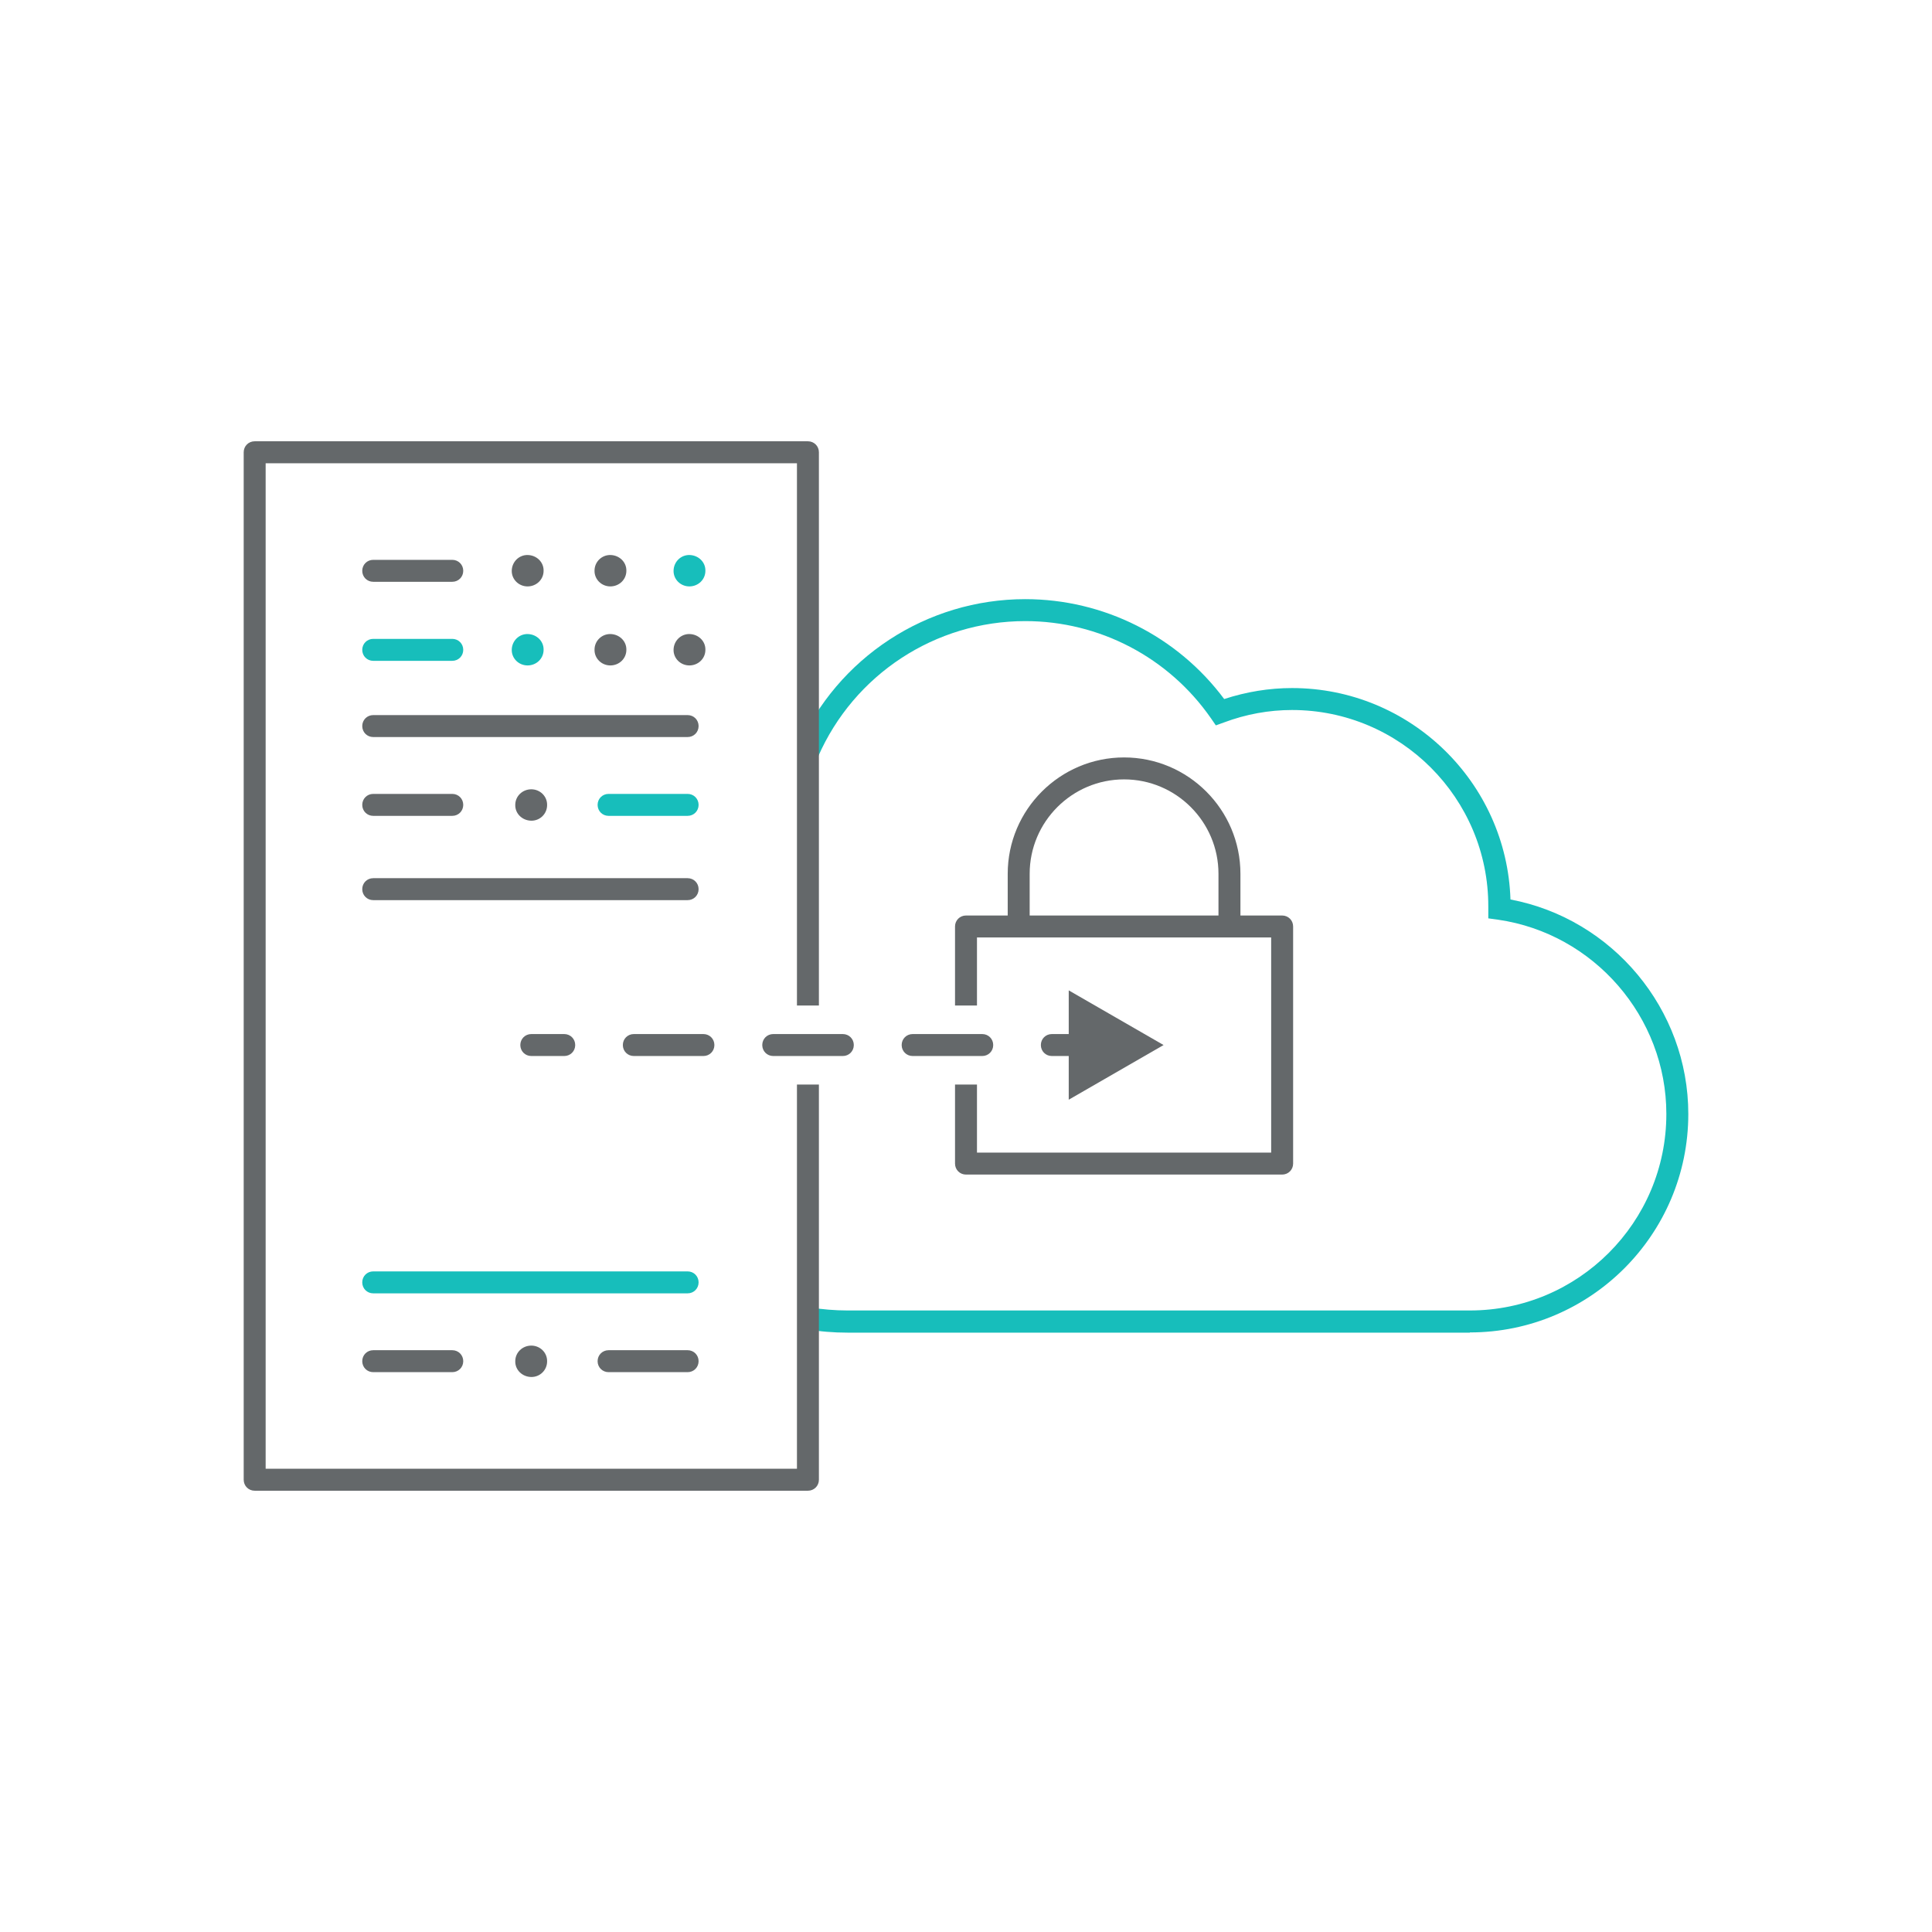 <svg width="154" height="154" viewBox="0 0 154 154" fill="none" xmlns="http://www.w3.org/2000/svg">
<g clip-path="url(#clip0_1304_69584)">
<path d="M117.162 106.225H67.55C66.447 106.225 65.345 106.138 64.26 105.945L64.54 104.213C65.537 104.37 66.552 104.458 67.55 104.458H117.162C125.807 104.458 132.825 97.44 132.825 88.795C132.825 81.06 127.05 74.41 119.402 73.308L118.632 73.203V72.258C118.65 63.63 111.632 56.595 102.987 56.595C101.15 56.595 99.312 56.928 97.545 57.593L96.915 57.82L96.53 57.26C93.152 52.395 87.622 49.508 81.725 49.508C74.55 49.508 68.075 53.76 65.205 60.323L63.595 59.623C66.745 52.413 73.867 47.758 81.725 47.758C87.972 47.758 93.852 50.715 97.58 55.72C99.347 55.143 101.167 54.845 102.987 54.845C112.402 54.845 120.102 62.353 120.4 71.698C128.537 73.238 134.575 80.448 134.575 88.795C134.575 98.403 126.77 106.208 117.162 106.208V106.225Z" fill="#17BEBB"/>
<path d="M64.4 118.825H20.3C19.81 118.825 19.425 118.44 19.425 117.95V36.05C19.425 35.56 19.81 35.175 20.3 35.175H64.4C64.89 35.175 65.275 35.56 65.275 36.05V80.15H63.525V36.925H21.175V117.075H63.525V86.45H65.275V117.95C65.275 118.44 64.89 118.825 64.4 118.825Z" fill="#64686A"/>
<path d="M102.2 93.625H77C76.51 93.625 76.125 93.24 76.125 92.75V86.45H77.875V91.875H101.325V74.725H77.875V80.15H76.125V73.85C76.125 73.36 76.51 72.975 77 72.975H102.2C102.69 72.975 103.075 73.36 103.075 73.85V92.75C103.075 93.24 102.69 93.625 102.2 93.625Z" fill="#64686A"/>
<path d="M98.875 73.85H97.125V69.65C97.125 65.502 93.747 62.125 89.6 62.125C85.452 62.125 82.075 65.502 82.075 69.65V73.85H80.325V69.65C80.325 64.54 84.49 60.375 89.6 60.375C94.71 60.375 98.875 64.54 98.875 69.65V73.85Z" fill="#64686A"/>
<path d="M41.072 108.5C41.072 107.8 41.65 107.258 42.35 107.258C43.05 107.258 43.627 107.818 43.61 108.518C43.61 109.218 43.032 109.778 42.332 109.76C41.632 109.743 41.055 109.2 41.072 108.5Z" fill="#64686A"/>
<path d="M41.072 64.157C41.072 63.458 41.65 62.915 42.35 62.915C43.05 62.915 43.627 63.475 43.61 64.175C43.61 64.875 43.032 65.435 42.332 65.418C41.632 65.4 41.055 64.858 41.072 64.157Z" fill="#64686A"/>
<path d="M49.928 51.8C49.928 52.5 49.35 53.042 48.65 53.042C47.95 53.042 47.373 52.483 47.39 51.782C47.39 51.083 47.968 50.523 48.667 50.54C49.367 50.557 49.945 51.1 49.928 51.8Z" fill="#64686A"/>
<path d="M56.227 51.8C56.227 52.5 55.65 53.042 54.95 53.042C54.25 53.042 53.672 52.483 53.69 51.782C53.707 51.083 54.267 50.523 54.967 50.54C55.667 50.557 56.245 51.1 56.227 51.8Z" fill="#64686A"/>
<path d="M49.928 45.5C49.928 46.2 49.35 46.743 48.65 46.743C47.95 46.743 47.373 46.183 47.39 45.483C47.39 44.783 47.968 44.223 48.667 44.24C49.367 44.258 49.945 44.8 49.928 45.5Z" fill="#64686A"/>
<path d="M43.33 51.8C43.33 52.5 42.752 53.042 42.052 53.042C41.352 53.042 40.775 52.483 40.792 51.782C40.81 51.083 41.37 50.523 42.07 50.54C42.77 50.557 43.347 51.1 43.33 51.8Z" fill="#17BEBB"/>
<path d="M43.33 45.5C43.33 46.2 42.752 46.743 42.052 46.743C41.352 46.743 40.775 46.183 40.792 45.483C40.81 44.783 41.37 44.223 42.07 44.24C42.77 44.258 43.347 44.8 43.33 45.5Z" fill="#64686A"/>
<path d="M56.227 45.5C56.227 46.2 55.65 46.743 54.95 46.743C54.25 46.743 53.672 46.183 53.69 45.483C53.707 44.783 54.267 44.223 54.967 44.24C55.667 44.258 56.245 44.8 56.227 45.5Z" fill="#17BEBB"/>
<path d="M36.05 52.675H29.75C29.26 52.675 28.875 52.29 28.875 51.8C28.875 51.31 29.26 50.925 29.75 50.925H36.05C36.54 50.925 36.925 51.31 36.925 51.8C36.925 52.29 36.54 52.675 36.05 52.675Z" fill="#17BEBB"/>
<path d="M36.05 46.375H29.75C29.26 46.375 28.875 45.99 28.875 45.5C28.875 45.01 29.26 44.625 29.75 44.625H36.05C36.54 44.625 36.925 45.01 36.925 45.5C36.925 45.99 36.54 46.375 36.05 46.375Z" fill="#64686A"/>
<path d="M36.05 109.375H29.75C29.26 109.375 28.875 108.99 28.875 108.5C28.875 108.01 29.26 107.625 29.75 107.625H36.05C36.54 107.625 36.925 108.01 36.925 108.5C36.925 108.99 36.54 109.375 36.05 109.375Z" fill="#64686A"/>
<path d="M36.05 65.032H29.75C29.26 65.032 28.875 64.647 28.875 64.157C28.875 63.667 29.26 63.282 29.75 63.282H36.05C36.54 63.282 36.925 63.667 36.925 64.157C36.925 64.647 36.54 65.032 36.05 65.032Z" fill="#64686A"/>
<path d="M54.81 109.375H48.51C48.02 109.375 47.635 108.99 47.635 108.5C47.635 108.01 48.02 107.625 48.51 107.625H54.81C55.3 107.625 55.685 108.01 55.685 108.5C55.685 108.99 55.3 109.375 54.81 109.375Z" fill="#64686A"/>
<path d="M54.81 65.032H48.51C48.02 65.032 47.635 64.647 47.635 64.157C47.635 63.667 48.02 63.282 48.51 63.282H54.81C55.3 63.282 55.685 63.667 55.685 64.157C55.685 64.647 55.3 65.032 54.81 65.032Z" fill="#17BEBB"/>
<path d="M54.81 103.093H29.75C29.26 103.093 28.875 102.708 28.875 102.218C28.875 101.728 29.26 101.343 29.75 101.343H54.81C55.3 101.343 55.685 101.728 55.685 102.218C55.685 102.708 55.3 103.093 54.81 103.093Z" fill="#17BEBB"/>
<path d="M54.81 58.75H29.75C29.26 58.75 28.875 58.365 28.875 57.875C28.875 57.385 29.26 57 29.75 57H54.81C55.3 57 55.685 57.385 55.685 57.875C55.685 58.365 55.3 58.75 54.81 58.75Z" fill="#64686A"/>
<path d="M54.81 71.75H29.75C29.26 71.75 28.875 71.365 28.875 70.875C28.875 70.385 29.26 70 29.75 70H54.81C55.3 70 55.685 70.385 55.685 70.875C55.685 71.365 55.3 71.75 54.81 71.75Z" fill="#64686A"/>
<path d="M44.975 84.175H42.35C41.86 84.175 41.475 83.79 41.475 83.3C41.475 82.81 41.86 82.425 42.35 82.425H44.975C45.465 82.425 45.85 82.81 45.85 83.3C45.85 83.79 45.465 84.175 44.975 84.175Z" fill="#64686A"/>
<path d="M78.294 84.175H72.747C72.257 84.175 71.872 83.79 71.872 83.3C71.872 82.81 72.257 82.425 72.747 82.425H78.294C78.784 82.425 79.169 82.81 79.169 83.3C79.169 83.79 78.784 84.175 78.294 84.175ZM67.182 84.175H61.635C61.145 84.175 60.76 83.79 60.76 83.3C60.76 82.81 61.145 82.425 61.635 82.425H67.182C67.672 82.425 68.057 82.81 68.057 83.3C68.057 83.79 67.672 84.175 67.182 84.175ZM56.069 84.175H50.522C50.032 84.175 49.647 83.79 49.647 83.3C49.647 82.81 50.032 82.425 50.522 82.425H56.069C56.559 82.425 56.944 82.81 56.944 83.3C56.944 83.79 56.559 84.175 56.069 84.175Z" fill="#64686A"/>
<path d="M86.467 84.175H83.842C83.352 84.175 82.967 83.79 82.967 83.3C82.967 82.81 83.352 82.425 83.842 82.425H86.467C86.957 82.425 87.342 82.81 87.342 83.3C87.342 83.79 86.957 84.175 86.467 84.175Z" fill="#64686A"/>
<path d="M85.189 87.658L92.749 83.3L85.189 78.943V87.658Z" fill="#64686A"/>
</g>
<defs>
<clipPath id="clip0_1304_69584">
<rect width="154" height="126" fill="white" transform="translate(0 14)"/>
</clipPath>
</defs>
</svg>
